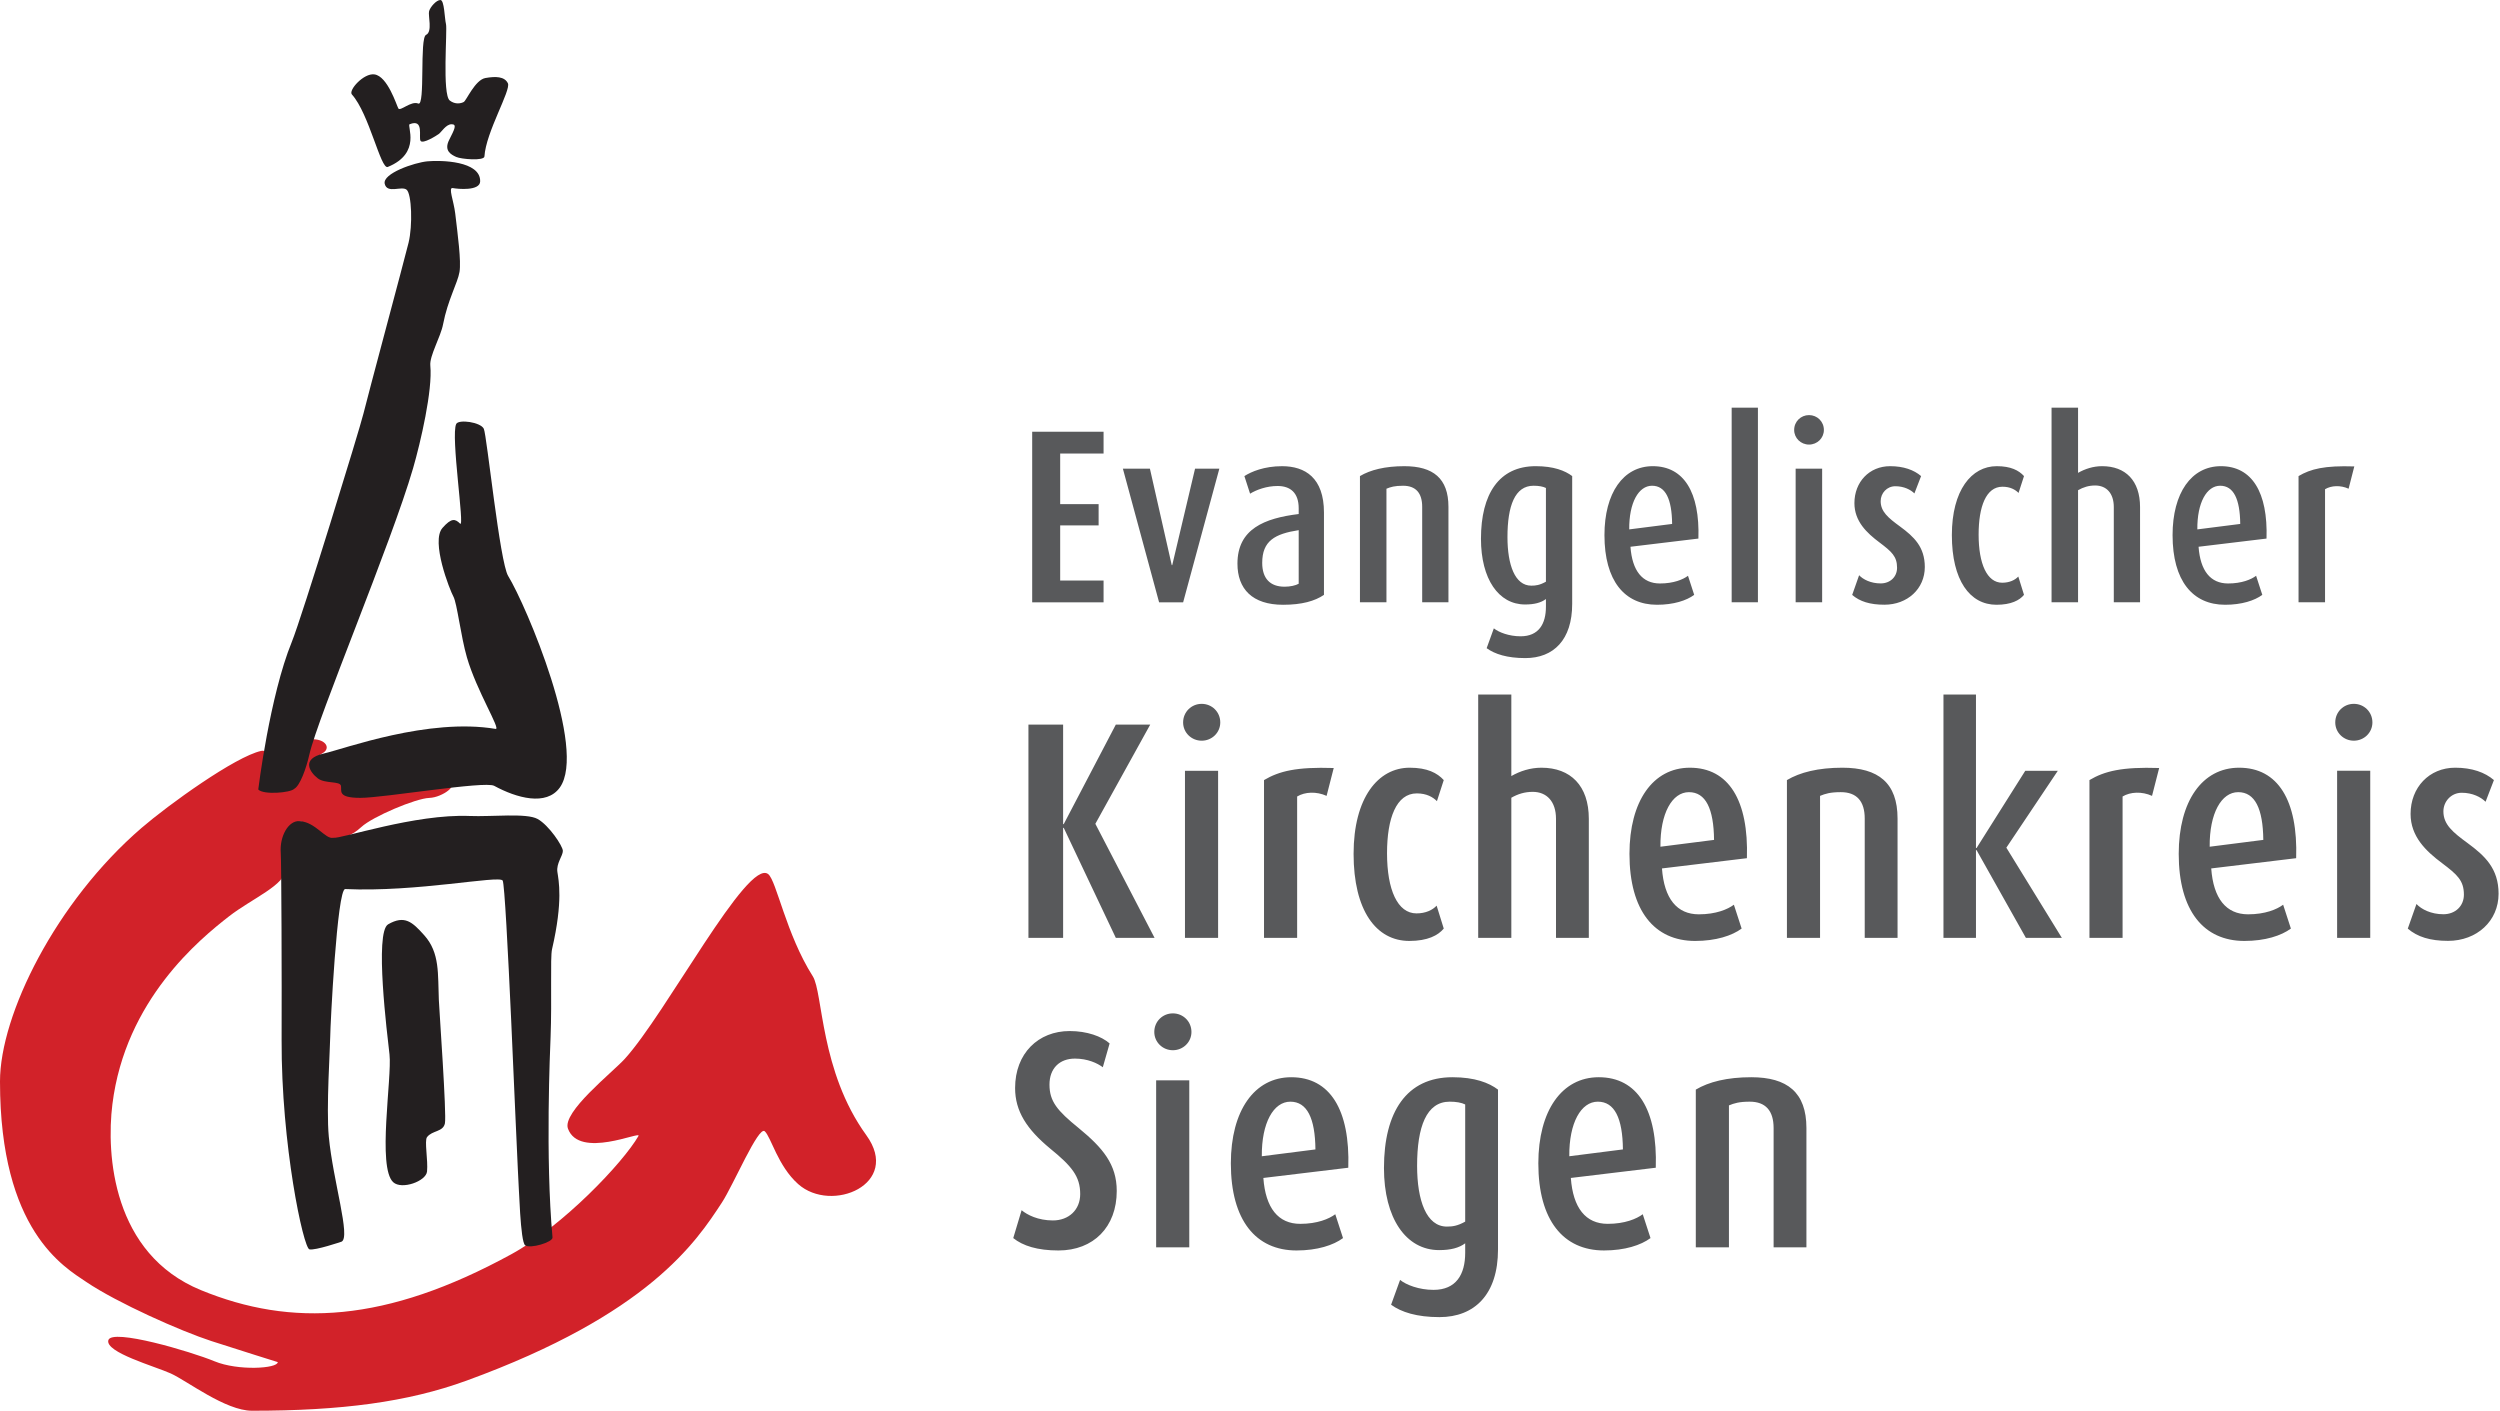 <svg clip-rule="evenodd" fill-rule="evenodd" stroke-linejoin="round" stroke-miterlimit="2" viewBox="0 0 521 294" xmlns="http://www.w3.org/2000/svg" xmlns:xlink="http://www.w3.org/1999/xlink"><g fill-rule="nonzero"><g fill="#58595b"><path d="m376.458 259.95v-24.869c0-7.427-3.999-10.587-11.494-10.587-5.042 0-8.849.968-11.56 2.58v32.876h6.906v-29.585c1.098-.452 2.132-.776 4.332-.776 3.296 0 4.978 1.874 4.978 5.492v24.869zm-38.241-20.41-11.176 1.423c-.064-6.98 2.455-11.374 5.944-11.374 3.488 0 5.167 3.425 5.232 9.951m6.847 3.814c.388-12.085-3.811-18.86-11.885-18.86-7.687 0-12.59 6.969-12.59 17.954 0 11.89 5.227 18.148 13.687 18.148 4.328 0 7.687-1.096 9.69-2.579l-1.615-4.971c-1.292.969-3.747 2.003-7.299 2.003-4.586 0-7.236-3.296-7.687-9.564zm-39.718 11.233c-1.618.904-2.652 1.033-3.816 1.033-4.266 0-6.206-5.426-6.206-12.66 0-8.139 1.94-13.371 6.788-13.371 1.357 0 2.457.194 3.234.581zm6.838 5.806v-33.319c-1.871-1.419-4.84-2.58-9.49-2.58-9.563 0-14.275 7.226-14.275 18.918 0 10.464 4.582 17.11 11.495 17.11 2.391 0 4.137-.451 5.432-1.419v2.001c0 4.467-1.877 7.704-6.595 7.704-3.039 0-5.685-1.036-6.976-2.072l-1.871 5.169c2.129 1.548 5.355 2.581 10.076 2.581 7.364 0 12.204-4.774 12.204-14.093m-38.048-20.853-11.175 1.423c-.064-6.98 2.454-11.374 5.942-11.374s5.169 3.425 5.233 9.951m6.848 3.814c.387-12.085-3.813-18.86-11.886-18.86-7.684 0-12.589 6.969-12.589 17.954 0 11.89 5.226 18.148 13.686 18.148 4.329 0 7.688-1.096 9.69-2.579l-1.614-4.971c-1.293.969-3.747 2.003-7.3 2.003-4.587 0-7.235-3.296-7.687-9.564zm-33.139-18.22h-6.905v34.816h6.905zm.453-10.076c0-2.193-1.743-3.872-3.873-3.872s-3.871 1.679-3.871 3.872c0 2.129 1.741 3.808 3.871 3.808s3.873-1.679 3.873-3.808m-15.569 33.141c0-5.556-2.903-8.98-7.938-13.116-4.462-3.618-6.08-5.557-6.08-9.045 0-3.426 2.135-5.428 5.304-5.428 2.648 0 4.713.969 5.811 1.808l1.419-4.969c-1.678-1.483-4.71-2.58-8.329-2.58-6.529 0-11.368 4.644-11.368 11.878 0 4.847 2.453 8.595 7.292 12.6 4.529 3.683 6.274 5.816 6.274 9.498 0 3.297-2.393 5.494-5.691 5.494-3.099 0-5.358-1.164-6.519-2.133l-1.742 5.809c2 1.613 5.033 2.581 9.424 2.581 7.304 0 12.143-4.903 12.143-12.397"/><path d="m520.703 186.255c0-5.245-2.84-7.9-6.452-10.555-3.105-2.266-5.046-3.884-5.046-6.604 0-2.071 1.617-3.885 3.818-3.885 2.259 0 4.002.907 4.97 1.878l1.742-4.522c-1.872-1.612-4.581-2.579-8.071-2.579-5.428 0-9.299 4.128-9.299 9.627 0 4.726 3.226 7.769 6.516 10.23 3.171 2.394 4.596 3.625 4.596 6.604 0 2.395-1.813 4.079-4.272 4.079-2.582 0-4.582-1.036-5.614-2.136l-1.808 5.132c2.001 1.722 4.647 2.551 8.392 2.551 6.011 0 10.528-4.144 10.528-9.82m-26.745-25.629h-6.903v34.818h6.903zm.453-10.074c0-2.194-1.743-3.872-3.872-3.872-2.128 0-3.871 1.678-3.871 3.872 0 2.129 1.743 3.807 3.871 3.807 2.129 0 3.872-1.678 3.872-3.807m-22.738 24.481-11.175 1.422c-.065-6.978 2.454-11.372 5.943-11.372s5.168 3.425 5.232 9.95m6.848 3.813c.388-12.083-3.812-18.858-11.887-18.858-7.685 0-12.588 6.969-12.588 17.954 0 11.89 5.226 18.148 13.687 18.148 4.328 0 7.687-1.097 9.689-2.579l-1.614-4.971c-1.292.969-3.747 2.002-7.3 2.002-4.586 0-7.236-3.295-7.688-9.564zm-28.55-18.794c-7.753-.259-11.366.644-14.528 2.515v32.877h6.904v-29.457c1.615-.968 4.005-1.097 6.137-.129zm-20.285 35.392-11.562-18.79 10.724-16.02h-6.783l-10.143 16.084h-.129v-31.976h-6.774v50.702h6.774v-18.274h.129l10.271 18.274zm-34.235 0v-24.869c0-7.427-4.001-10.587-11.495-10.587-5.042 0-8.849.967-11.559 2.579v32.877h6.903v-29.586c1.1-.453 2.134-.775 4.332-.775 3.298 0 4.979 1.874 4.979 5.492v24.869zm-38.242-20.411-11.175 1.422c-.065-6.978 2.454-11.372 5.943-11.372 3.488 0 5.167 3.425 5.232 9.95m6.847 3.813c.387-12.083-3.811-18.858-11.887-18.858-7.684 0-12.587 6.969-12.587 17.954 0 11.89 5.226 18.148 13.686 18.148 4.329 0 7.688-1.097 9.69-2.579l-1.615-4.971c-1.292.969-3.746 2.002-7.3 2.002-4.586 0-7.235-3.295-7.687-9.564zm-32.944 16.598v-24.804c0-6.912-3.807-10.652-9.878-10.652-2.328 0-4.461.708-6.271 1.741v-16.987h-6.905v50.702h6.905v-29.199c1.357-.774 2.779-1.227 4.461-1.227 2.909 0 4.848 2.004 4.848 5.622v24.804zm-30.232-1.934-1.486-4.776c-.839.904-2.261 1.615-4.198 1.615-3.941 0-6.137-4.912-6.137-12.536 0-7.302 1.937-12.472 6.2-12.472 2.068 0 3.36.776 4.2 1.616l1.421-4.39c-1.357-1.483-3.424-2.579-7.105-2.579-6.57 0-11.686 6.257-11.686 17.954 0 11.761 4.668 18.148 11.621 18.148 3.811 0 6.006-1.161 7.17-2.58m-22.931-33.458c-7.752-.259-11.365.644-14.527 2.515v32.877h6.904v-29.457c1.616-.968 4.005-1.097 6.137-.129zm-24.095.574h-6.905v34.818h6.905zm.452-10.074c0-2.194-1.743-3.872-3.871-3.872-2.13 0-3.872 1.678-3.872 3.872 0 2.129 1.742 3.807 3.872 3.807 2.128 0 3.871-1.678 3.871-3.807m-13.694 44.892-12.339-23.764 11.434-20.672h-7.171l-10.852 20.736h-.129v-20.736h-7.227v44.436h7.227v-22.925h.129l10.852 22.925z"/><path d="m490.636 97.203c-6.2-.207-9.091.516-11.62 2.012v26.302h5.523v-23.566c1.292-.775 3.203-.878 4.909-.103zm-23.772 11.986-8.939 1.136c-.052-5.582 1.963-9.097 4.754-9.097s4.134 2.74 4.185 7.961m5.479 3.05c.311-9.667-3.05-15.088-9.509-15.088-6.148 0-10.07 5.576-10.07 14.364 0 9.512 4.18 14.518 10.949 14.518 3.463 0 6.149-.877 7.751-2.064l-1.292-3.976c-1.033.775-2.996 1.602-5.839 1.602-3.67 0-5.789-2.636-6.15-7.651zm-26.356 13.278v-19.843c0-5.53-3.045-8.523-7.902-8.523-1.862 0-3.569.568-5.018 1.393v-13.589h-5.523v40.562h5.523v-23.359c1.087-.62 2.224-.983 3.569-.983 2.328 0 3.88 1.603 3.88 4.499v19.843zm-24.184-1.548-1.189-3.821c-.672.724-1.809 1.292-3.36 1.292-3.152 0-4.909-3.929-4.909-10.028 0-5.841 1.551-9.978 4.961-9.978 1.653 0 2.688.621 3.359 1.293l1.138-3.512c-1.086-1.186-2.741-2.064-5.686-2.064-5.254 0-9.348 5.007-9.348 14.364 0 9.408 3.735 14.518 9.296 14.518 3.05 0 4.807-.929 5.738-2.064m-20.672-5.803c0-4.196-2.271-6.321-5.162-8.444-2.484-1.813-4.037-3.107-4.037-5.283 0-1.658 1.295-3.108 3.055-3.108 1.808 0 3.201.725 3.977 1.501l1.393-3.617c-1.497-1.289-3.666-2.064-6.457-2.064-4.342 0-7.439 3.302-7.439 7.702 0 3.781 2.58 6.216 5.214 8.184 2.536 1.917 3.674 2.901 3.674 5.283 0 1.916-1.449 3.263-3.417 3.263-2.065 0-3.665-.829-4.491-1.708l-1.445 4.106c1.6 1.378 3.717 2.04 6.713 2.04 4.809 0 8.422-3.316 8.422-7.855m-21.395-20.503h-5.523v27.853h5.523zm.362-8.06c0-1.756-1.394-3.098-3.097-3.098-1.704 0-3.097 1.342-3.097 3.098 0 1.703 1.393 3.046 3.097 3.046 1.703 0 3.097-1.343 3.097-3.046m-13.746-4.648h-5.472v40.562h5.472zm-17.881 24.234-8.94 1.136c-.052-5.582 1.963-9.097 4.753-9.097 2.792 0 4.134 2.74 4.187 7.961m5.477 3.05c.311-9.667-3.048-15.088-9.508-15.088-6.148 0-10.071 5.576-10.071 14.364 0 9.512 4.181 14.518 10.949 14.518 3.462 0 6.151-.877 7.752-2.064l-1.292-3.976c-1.033.775-2.998 1.602-5.839 1.602-3.668 0-5.788-2.636-6.15-7.651zm-31.775 8.986c-1.293.724-2.12.827-3.051.827-3.414 0-4.965-4.34-4.965-10.128 0-6.511 1.551-10.696 5.431-10.696 1.086 0 1.965.155 2.585.465zm5.472 4.645v-26.655c-1.496-1.134-3.871-2.064-7.592-2.064-7.652 0-11.419 5.782-11.419 15.134 0 8.372 3.665 13.689 9.195 13.689 1.913 0 3.31-.362 4.344-1.135v1.601c0 3.574-1.499 6.163-5.275 6.163-2.43 0-4.548-.828-5.58-1.657l-1.498 4.134c1.705 1.239 4.286 2.065 8.061 2.065 5.893 0 9.764-3.819 9.764-11.275m-25.787-.353v-19.895c0-5.942-3.2-8.471-9.196-8.471-4.033 0-7.079.775-9.247 2.064v26.302h5.523v-23.669c.88-.362 1.707-.62 3.465-.62 2.639 0 3.983 1.499 3.983 4.394v19.895zm-31.208-3.87c-.62.362-1.757.62-2.947.62-3.001 0-4.656-1.706-4.656-4.963 0-4.599 2.639-6.048 7.603-6.823zm5.266 2.323v-17.159c0-7.234-3.923-9.66-8.731-9.66-3.723 0-6.409 1.136-7.854 2.064l1.187 3.667c1.343-.827 3.46-1.603 5.737-1.603 2.638 0 4.395 1.396 4.395 4.653v1.188c-7.137.88-12.764 3.102-12.764 10.34 0 5.272 3.096 8.573 9.507 8.573 3.929 0 6.613-.773 8.523-2.063m-21.803-26.302h-5.063l-4.755 20.103h-.103l-4.548-20.103h-5.634l7.546 27.849h5.012zm-24.127 27.849v-4.541h-9.043v-11.48h8.01v-4.438h-8.01v-10.548h9.043v-4.542h-14.877v35.549z"/></g><path d="m160.091 182.165c1.73 1.363 3.716 12.5 9.291 21.285 2.151 3.389 1.505 19.803 11.15 33.112 7.397 10.206-7.239 16.383-14.191 10.203-4.257-3.784-5.67-9.858-6.974-11.01-1.304-1.153-6.522 11.178-8.905 14.829-5.407 8.278-15.268 23.3-53.215 37.132-12.323 4.491-26.122 6.284-44.719 6.284-5.542 0-13.563-6.251-16.942-7.771-3.379-1.521-13.684-4.392-13.009-6.926.677-2.535 17.232 2.365 22.132 4.392 4.898 2.027 13.176 1.521 13.176.168 0 0-7.881-2.455-13.853-4.392-6.25-2.027-19.595-7.94-26.083-12.332-4.534-3.07-17.949-10.644-17.949-41.754 0-13.945 11.664-37.477 29.504-52.849 5.589-4.816 19.529-14.867 24.935-16.049 2.217-.486-.362 4.418 0 6.926.171 1.182 2.796-.241 5.473.169 4.416.675 2.629-9.513 5.311-9.513 2.681 0 3.812 1.91 1.953 2.925-1.858 1.014-1.689 3.573.338 4.426 2.028.853 3.749-.548 4.224 1.824.675 3.379 14.797 0 21.286 0 3.041 0-.767 2.962-3.548 3.041s-11.826 3.885-14.191 6.081c-3.894 3.617-8.278 2.872-10.98-.337-1.172-1.391-6.048-2.196-4.899 9.122.318 3.14-6.945 6.133-11.657 9.798-6.081 4.731-21.624 17.401-24.327 39.193-1.3 10.483.037 31.164 18.448 38.72 18.854 7.737 38.508 6.84 64.668-7.467 10.812-5.912 23.313-19.089 26.523-24.664.658-1.144-12.332 4.899-14.697-1.52-1.267-3.439 9.247-11.698 11.825-14.529 8.616-9.46 25.611-41.896 29.902-38.517" fill="#d22229"/><path d="m95.888 109.131c-1.014-1.013-1.774-1.266-3.674.887-2.475 2.805 1.52 12.924 2.28 14.318.761 1.394 1.542 8.286 2.813 12.67 2.027 6.993 7.135 15.095 5.98 14.899-13.988-2.356-31.513 4.15-35.78 5.12-5.017 1.14-2.763 4.054-1.267 5.195 1.494 1.14 4.611.506 4.814 1.545.203 1.04-.832 2.51 4.055 2.51s25.924-3.571 27.874-2.51c4.651 2.532 10.863 4.291 13.683.355 5.702-7.957-6.968-37.884-10.769-44.092-1.749-2.857-4.435-29.268-5.068-30.662-.634-1.394-5.247-2.033-5.753-1.013-1.191 2.407 1.825 21.793.812 20.778m-14.715 110.627c.543 4.838-2.595 23.533.777 26.616 1.774 1.622 6.843-.202 7.045-2.23.235-2.346-.583-6.41 0-7.171 1.095-1.429 3.345-1.038 3.725-2.863s-1.172-23.518-1.267-25.746c-.228-5.347.253-9.781-3.041-13.456-2.487-2.774-4.079-4.263-7.526-2.28-2.863 1.647-.18 22.967.287 27.13m-22.665-42.067c.14 1.867.228 27.098.18 39.01-.088 21.853 4.53 43.376 5.798 43.665 1.192.272 6.695-1.601 6.695-1.601 1.948-.926-1.774-12.593-2.661-21.918-.558-5.87.304-18.879.304-20.906 0-2.028 1.428-30.74 3.118-30.662 14.925.685 32.054-2.914 32.815-1.774.76 1.141 2.914 56.382 3.168 60.311.253 3.927.506 14.949 1.52 15.71 1.013.76 5.794-.637 5.701-1.647-1.521-16.598-.493-39.478-.405-41.71.304-7.805-.099-16.607.304-18.347 2.344-10.118 1.368-14.342 1.115-16.116-.254-1.774 1.141-3.358 1.141-4.372 0-1.013-2.915-5.359-5.257-6.657s-9.539-.431-14.184-.626c-11.357-.475-26.907 4.847-28.427 4.543-1.605.372-3.7-3.303-6.994-3.471-2.366-.169-4.182 3.218-3.931 6.568m17.235-91.492c-.761 3.167-12.86 42.51-14.926 47.564-4.615 11.288-6.995 30.768-6.995 30.768 1.078 1.166 6.716.687 7.49-.136 1.19-.613 2.501-4.225 3.153-7.117 1.775-7.855 17.106-44.129 21.619-59.684 1.563-5.382 4.102-16.337 3.595-21.405-.201-2.021 2.154-5.954 2.661-8.615.957-5.028 3.041-8.616 3.421-10.897.38-2.28-.38-7.855-.887-12.163-.314-2.669-1.52-5.524-.507-5.321 1.014.202 5.657.648 5.701-1.394.096-4.289-8.235-4.435-10.972-4.181-2.736.253-9.426 2.534-8.92 4.688.507 2.153 3.534.353 4.573 1.24s1.278 7.443.394 11.05c-.883 3.606-8.641 32.435-9.4 35.603m25.213-53.595c.304-5.068 5.574-13.81 4.89-15.244-.684-1.433-2.534-1.481-4.688-1.101-2.153.381-3.953 4.689-4.51 4.993s-1.774.583-2.914-.304c-1.617-1.258-.482-14.698-.786-15.914s-.332-5.034-1.167-5.034c-.834 0-2.102 1.436-2.355 2.323s.76 4.307-.633 4.941c-1.395.633-.127 14.951-1.622 14.317-1.496-.633-3.776 1.698-4.156 1.014-.38-.685-2.23-6.716-4.992-7.095-2.225-.307-5.462 3.321-4.688 4.181 3.611 4.014 6.008 15.708 7.481 15.109 7.095-2.889 3.922-8.648 4.555-8.901 3.106-1.242 1.8 2.787 2.281 3.471.481.685 3.269-1.064 3.801-1.444s1.495-2.027 2.661-2.027c1.165 0 .633 1.014-.507 3.269-1.141 2.255.406 3.066 1.469 3.548 1.065.481 5.821.864 5.88-.102" fill="#231f20"/></g></svg>